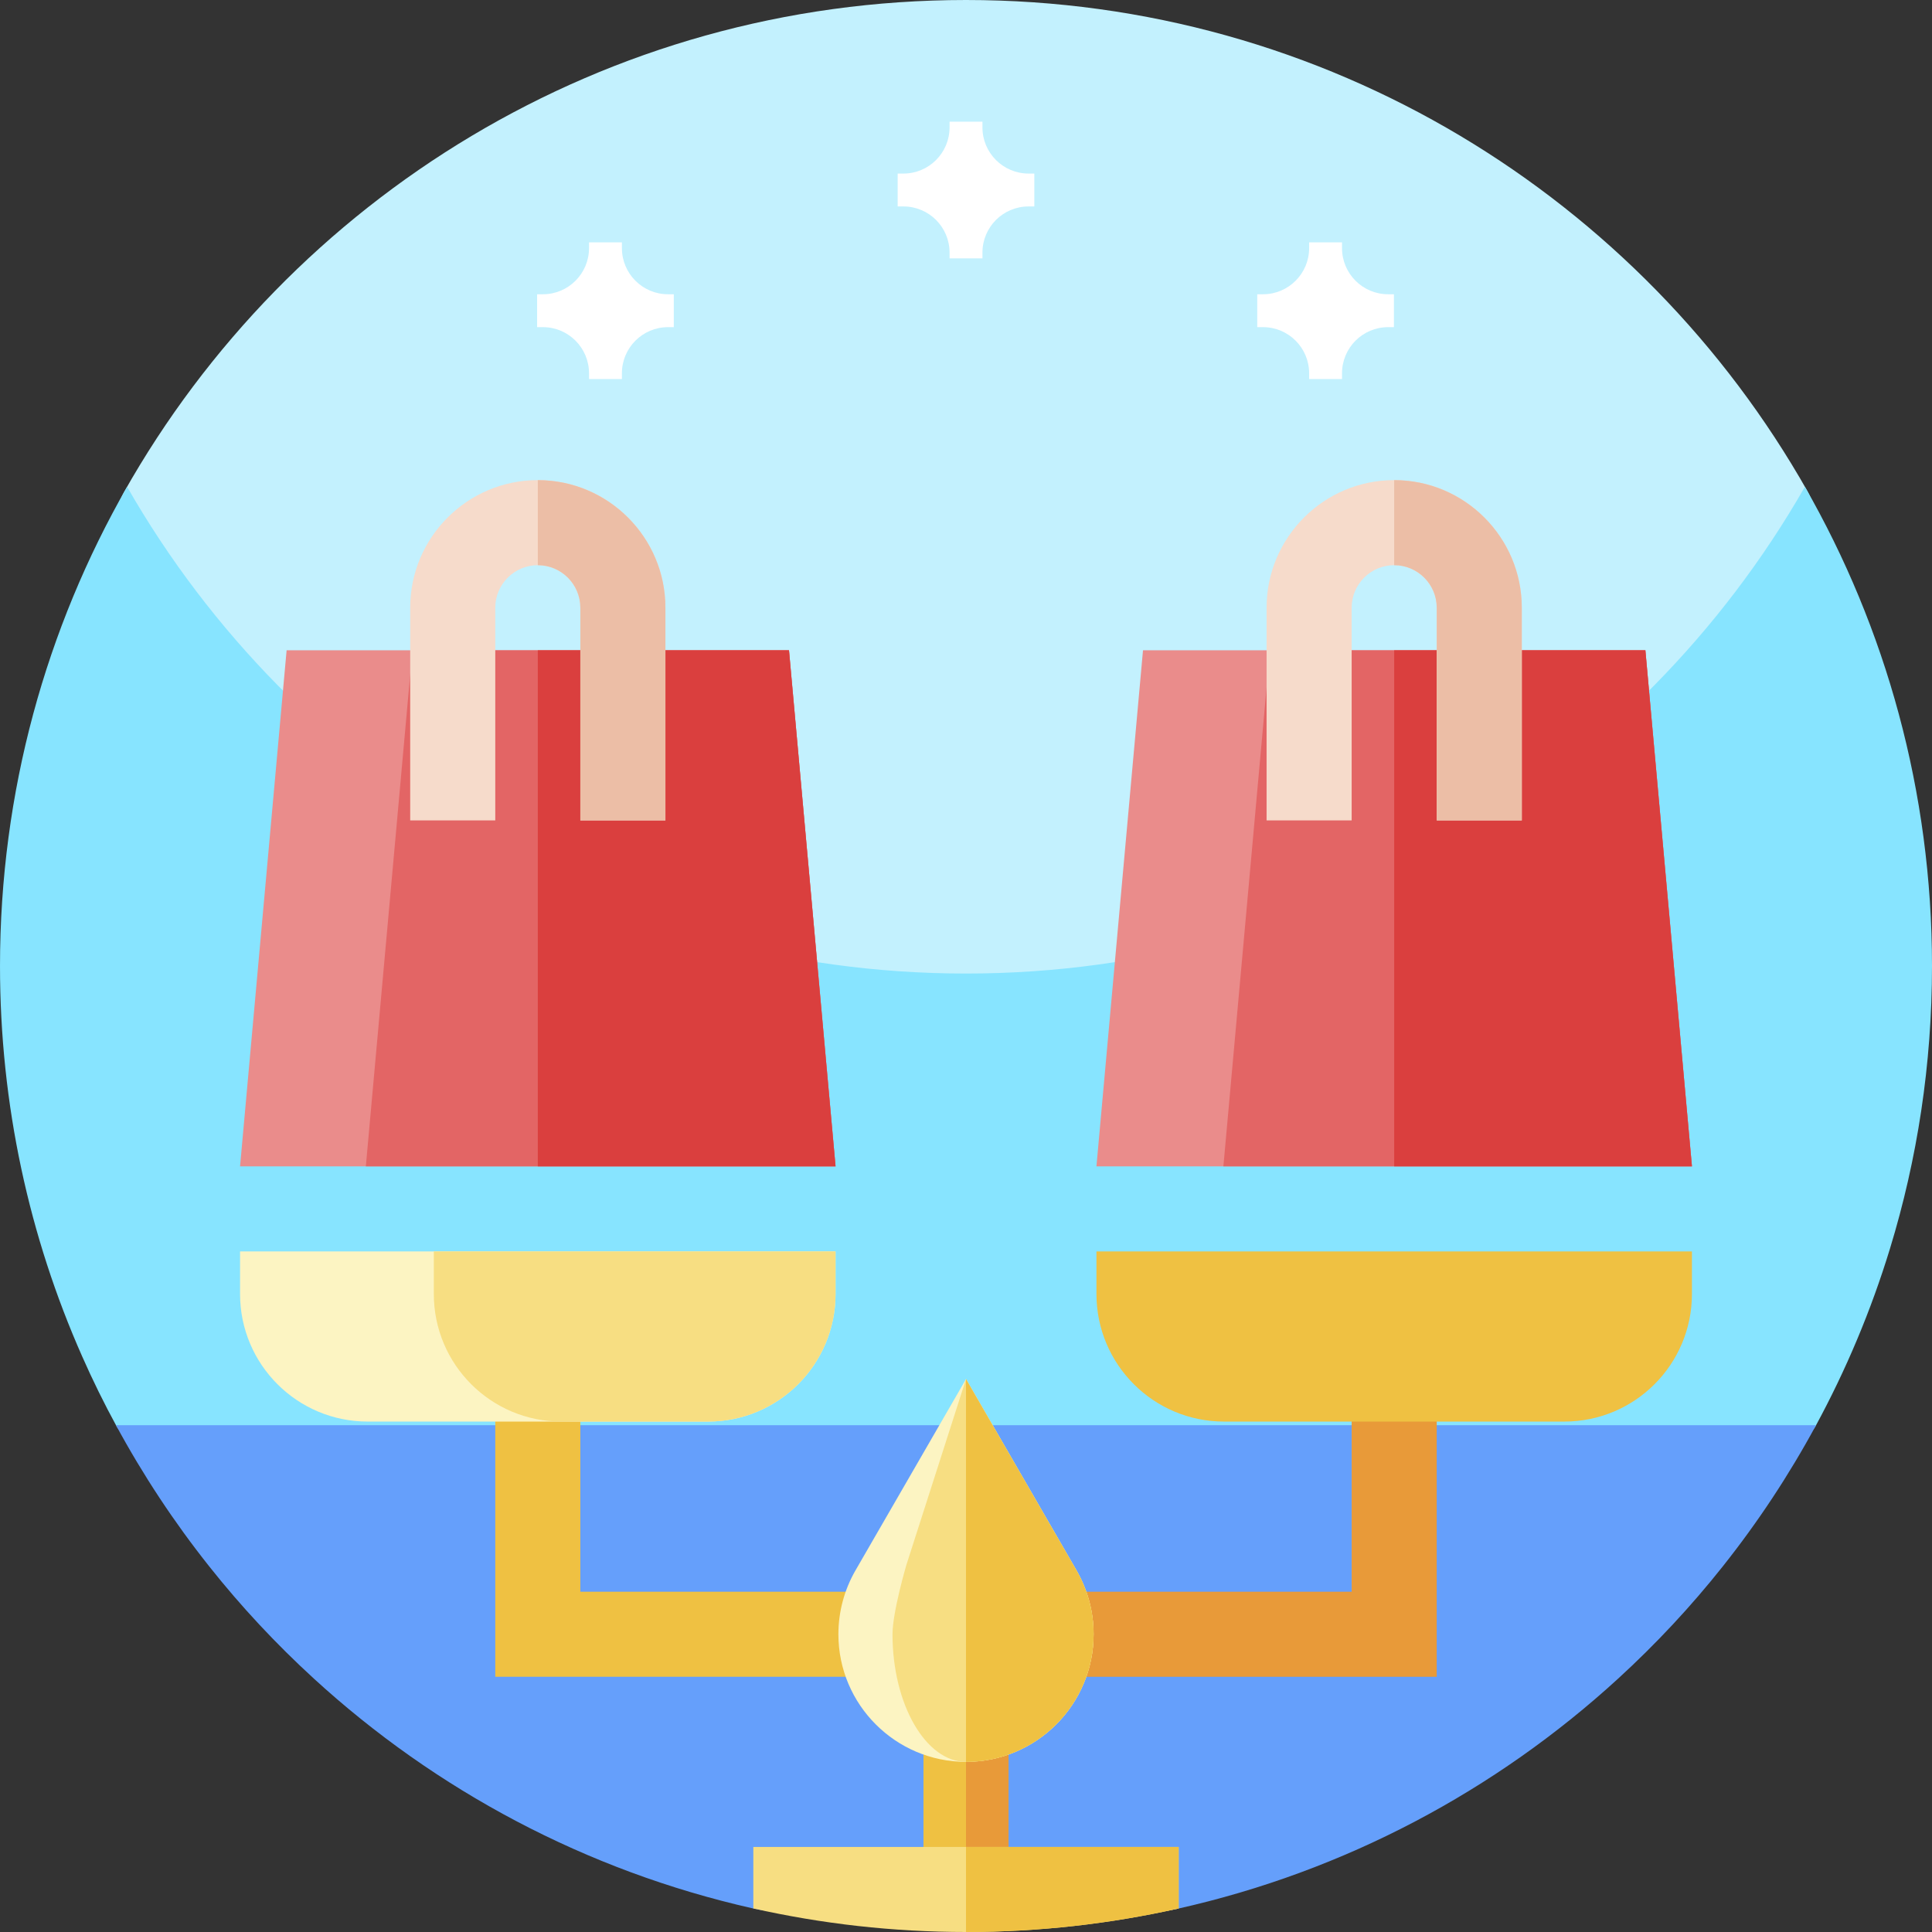 <svg id="Capa_1" enable-background="new 0 0 512 512" height="512" viewBox="0 0 512 512" width="512" xmlns="http://www.w3.org/2000/svg"><rect x="0" y="0" width="512" height="512" fill="#333333" stroke="none"/><g><g><path d="m256 350.729c-141.387 0-244.061-183.204-223.137-220.305 43.907-77.854 127.382-130.424 223.137-130.424 95.643 0 179.034 52.447 222.983 130.15 21.02 37.164-81.596 220.579-222.983 220.579z" fill="#c3f1fe"/><path d="m512 256c0 26.051-3.891 51.191-11.129 74.871-5.031 16.469-11.672 32.231-19.75 47.109-8.25 15.2-147.391 47.826-225.121 47.826s-216.871-32.626-225.109-47.826c-3.289-6.031-6.332-12.21-9.121-18.531-14-31.629-21.77-66.629-21.77-103.449 0-46.219 12.25-89.57 33.68-127 44.121 77.07 127.16 129 222.32 129s178.211-51.93 222.32-129c21.43 37.43 33.68 80.781 33.68 127z" fill="#87e4ff"/><path d="m481.262 377.699c-7.16 13.223-15.434 25.742-24.723 37.43-8.437 10.633-17.719 20.57-27.719 29.723-32.388 29.657-72.43 51.094-116.818 61.002-18.024 4.023-94.358 3.98-112.55-.123-44.171-9.962-84.017-31.345-116.272-60.88-10-9.153-19.282-19.09-27.719-29.723-9.289-11.688-17.563-24.207-24.723-37.43h450.524z" fill="#659ffb"/></g><g><path d="m209.091 172.326h-66.566-66.567l-12.34 136.772h78.907 78.906z" fill="#ea8c8b"/><path d="m209.091 172.326h-66.566-33.233l-12.34 136.772h45.573 78.906z" fill="#e36565"/><path d="m209.091 172.326h-66.566v136.772h78.906z" fill="#da3f3e"/><path d="m256 455.638h-11.272v45.09h11.272 11.272v-45.09z" fill="#efc142"/><path d="m256 455.638h11.272v45.089h-11.272z" fill="#e89a39"/><path d="m233.455 444.366h-102.203v-78.907h22.545v56.362h79.658z" fill="#efc142"/><path d="m380.747 444.366h-102.202v-22.545h79.658v-56.362h22.544z" fill="#e89a39"/><path d="m414.565 376.732h-90.179c-18.677 0-33.817-15.141-33.817-33.817v-11.272h157.813v11.272c0 18.676-15.141 33.817-33.817 33.817z" fill="#efc142"/><path d="m187.614 376.732h-90.179c-18.677 0-33.817-15.141-33.817-33.817v-11.272h157.813v11.272c0 18.676-15.14 33.817-33.817 33.817z" fill="#fcf4c2"/><path d="m187.614 376.732h-38.832c-18.677 0-33.817-15.141-33.817-33.817v-11.272h106.466v11.272c0 18.676-15.14 33.817-33.817 33.817z" fill="#f7de82"/><path d="m312.362 489.455h-56.362-56.362v16.306c18.136 4.075 36.995 6.239 56.362 6.239 19.366 0 38.226-2.164 56.362-6.239z" fill="#f7de82"/><path d="m312.362 489.455h-56.362v22.545c19.366 0 38.226-2.164 56.362-6.239z" fill="#efc142"/><path d="m285.315 416.218-29.315-50.748-29.315 50.748c-2.95 5.13-4.502 10.964-4.502 16.876 0 18.648 15.169 33.817 33.817 33.817s33.817-15.169 33.817-33.817c0-5.912-1.552-11.746-4.502-16.876z" fill="#fcf4c2"/><path d="m285.315 416.218-29.315-50.748-15.789 49.216s-3.688 12.496-3.688 18.408c0 18.648 8.852 33.817 19.477 33.817 18.648 0 33.817-15.169 33.817-33.817 0-5.912-1.552-11.746-4.502-16.876z" fill="#f7de82"/><path d="m289.817 433.094c0-5.911-1.552-11.746-4.502-16.876l-29.315-50.748v101.44c18.648.001 33.817-15.169 33.817-33.816z" fill="#efc142"/><path d="m142.525 127.237c-18.648 0-33.817 15.169-33.817 33.817v56.362h22.545v-56.362c0-6.22 5.053-11.272 11.272-11.272 6.22 0 11.272 5.053 11.272 11.272v56.362h22.545v-56.362c0-18.648-15.169-33.817-33.817-33.817z" fill="#f6dbcb"/><path d="m153.797 161.054v56.362h22.545v-56.362c0-18.648-15.169-33.817-33.817-33.817v22.545c6.219-.001 11.272 5.052 11.272 11.272z" fill="#ecbea6"/><path d="m436.042 172.326h-66.567-66.566l-12.34 136.772h78.906 78.907z" fill="#ea8c8b"/><path d="m436.042 172.326h-66.567-32.925l-12.34 136.772h45.265 78.907z" fill="#e36565"/><path d="m436.042 172.326h-66.567v136.772h78.907z" fill="#da3f3e"/><path d="m369.475 127.237c-18.648 0-33.817 15.169-33.817 33.817v56.362h22.545v-56.362c0-6.22 5.053-11.272 11.272-11.272s11.272 5.053 11.272 11.272v56.362h22.545v-56.362c0-18.648-15.169-33.817-33.817-33.817z" fill="#f6dbcb"/><path d="m380.747 161.054v56.362h22.545v-56.362c0-18.648-15.169-33.817-33.817-33.817v22.545c6.22-.001 11.272 5.052 11.272 11.272z" fill="#ecbea6"/></g><g fill="#fff"><path d="m274.109 45.995h-1.524c-6.754 0-12.226-5.477-12.226-12.227v-1.523h-8.715v1.523c0 6.75-5.477 12.227-12.227 12.227h-1.527v8.715h1.527c6.75 0 12.227 5.472 12.227 12.226v1.528h8.715v-1.528c0-6.754 5.472-12.226 12.226-12.226h1.524z"/><path d="m178.563 77.982h-1.524c-6.754 0-12.226-5.477-12.226-12.227v-1.523h-8.715v1.523c0 6.75-5.477 12.227-12.227 12.227h-1.527v8.715h1.527c6.75 0 12.227 5.472 12.227 12.226v1.528h8.715v-1.528c0-6.754 5.472-12.226 12.226-12.226h1.524z"/><path d="m369.4 77.982h-1.524c-6.754 0-12.226-5.477-12.226-12.227v-1.523h-8.715v1.523c0 6.75-5.477 12.227-12.227 12.227h-1.527v8.715h1.527c6.75 0 12.227 5.472 12.227 12.226v1.528h8.715v-1.528c0-6.754 5.472-12.226 12.226-12.226h1.524z"/></g></g></svg>